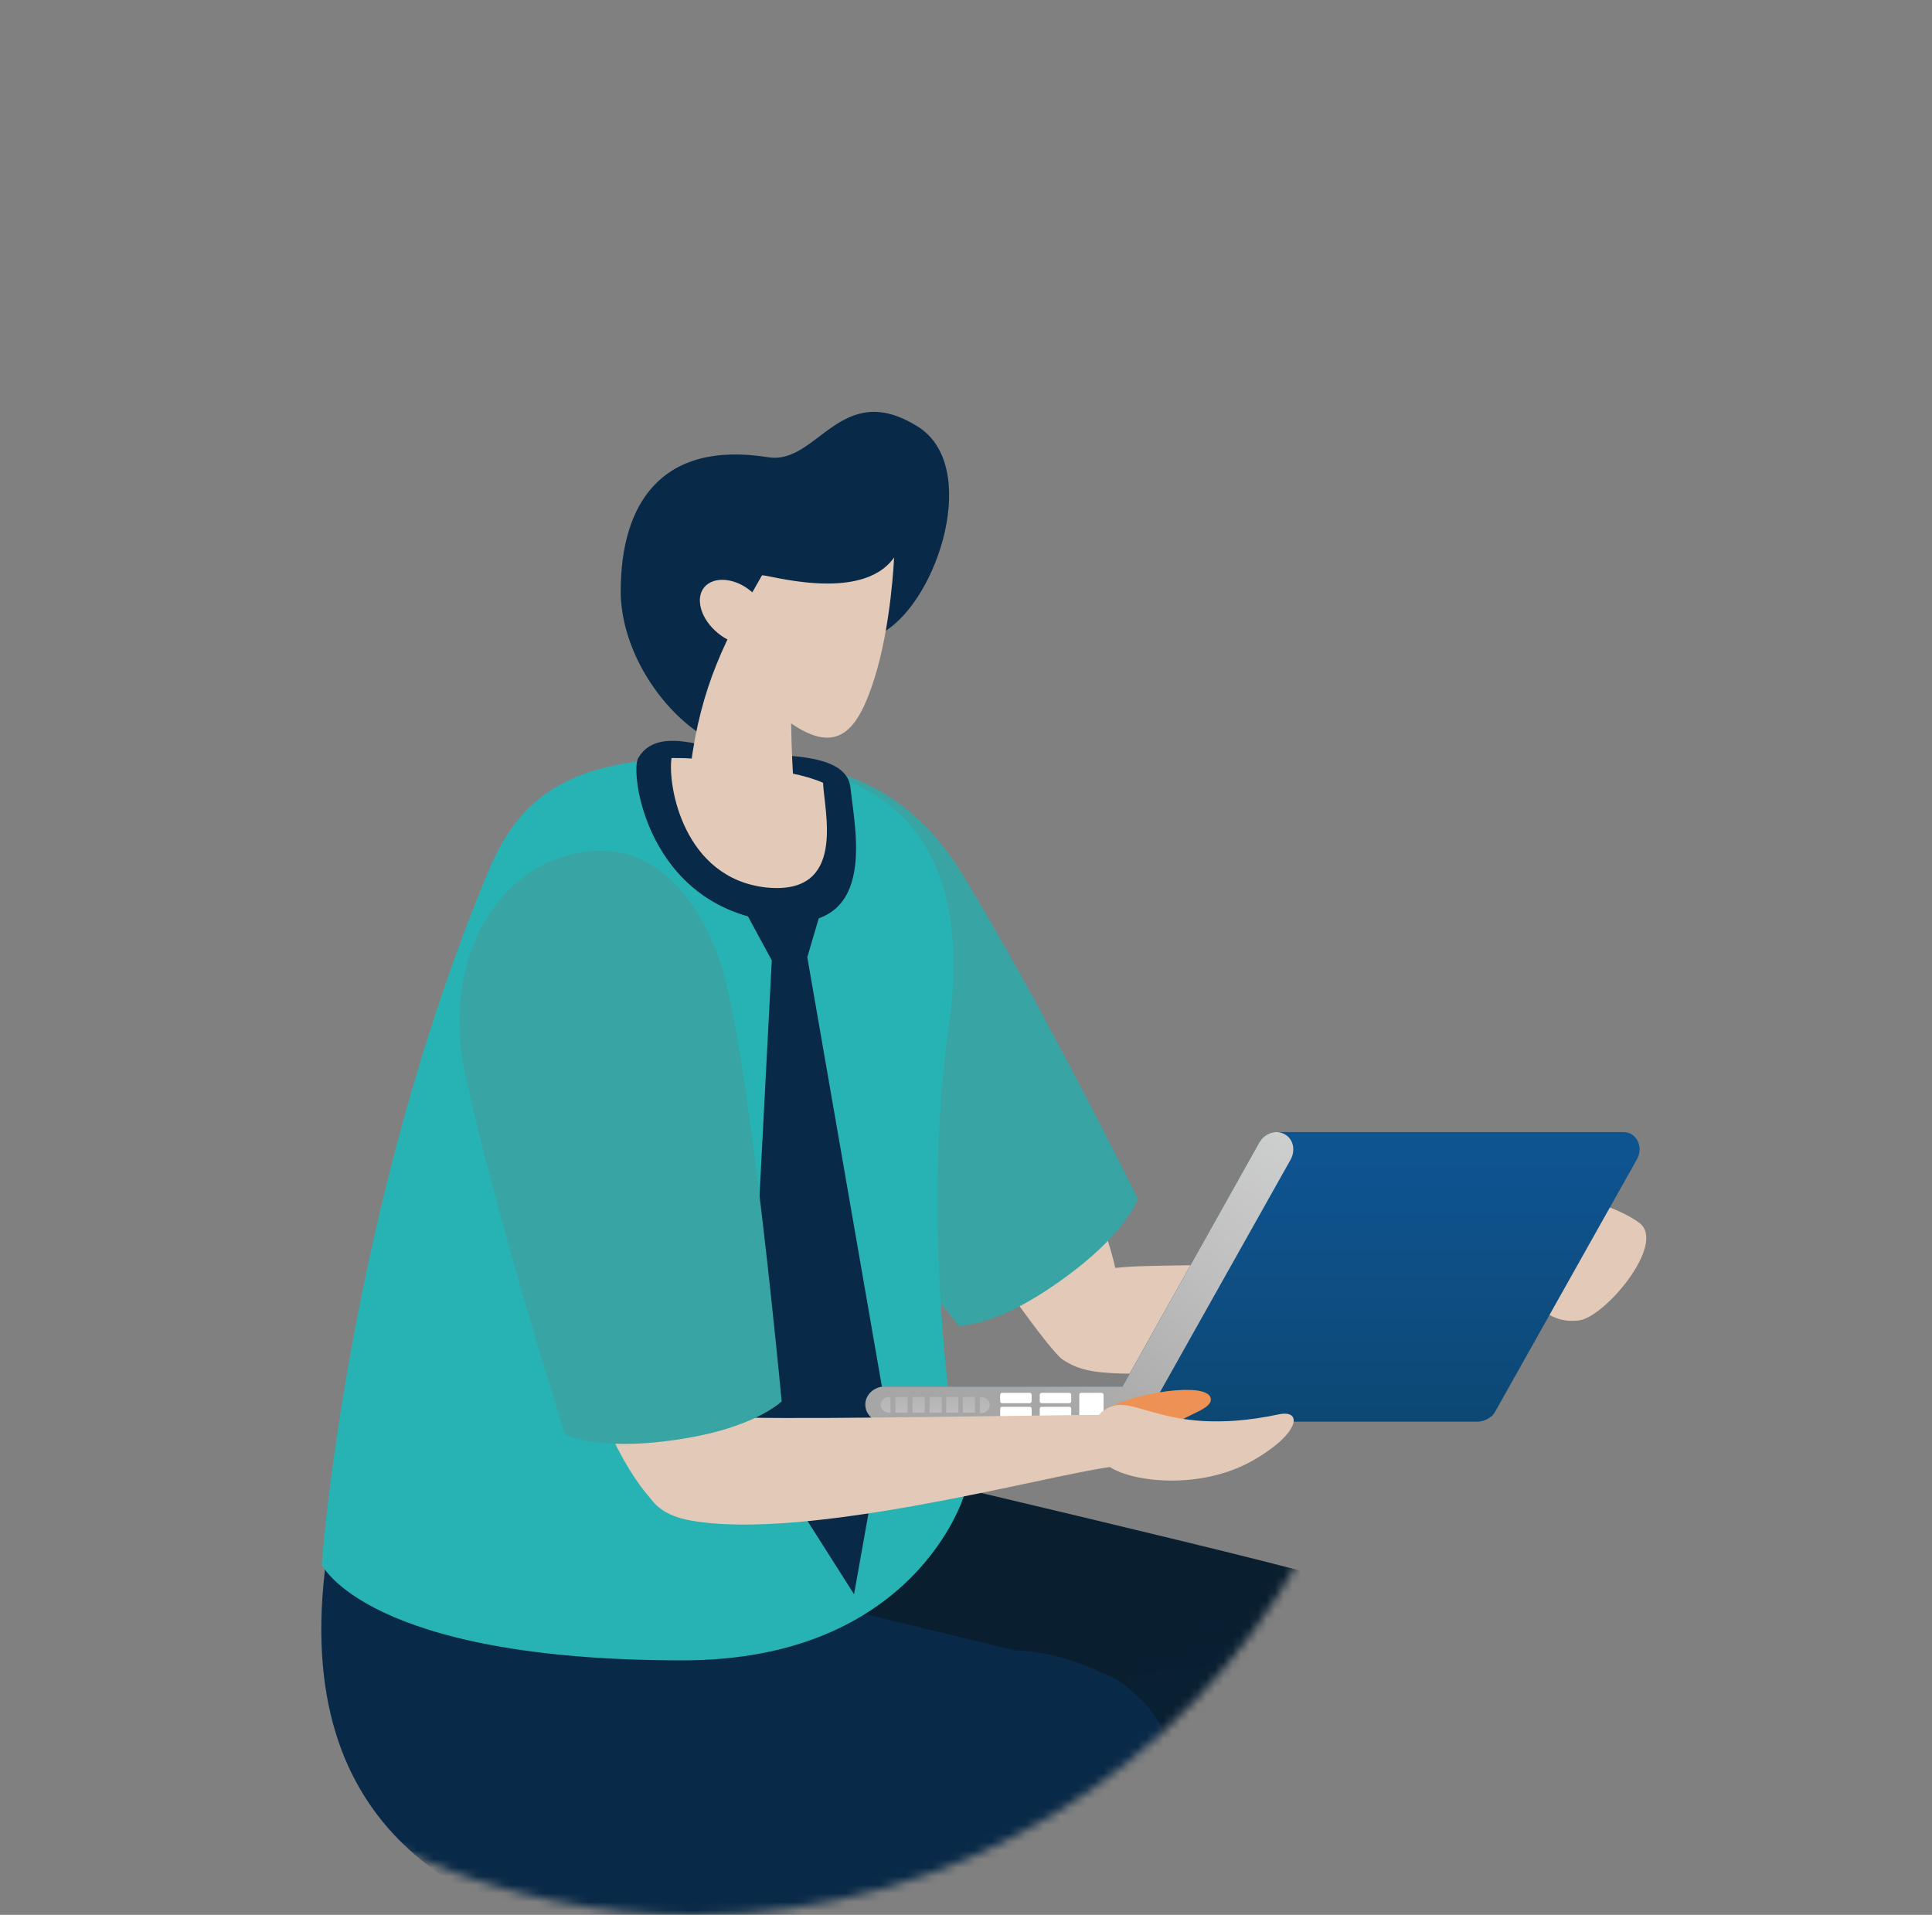 <svg width="225" height="223" viewBox="0 0 225 223" fill="none" xmlns="http://www.w3.org/2000/svg">
<rect x="0" y="0" width="225" height="223" fill="#808080" stroke="none"/>
<mask id="mask0" style="mask-type:alpha" maskUnits="userSpaceOnUse" x="0" y="0" width="225" height="223">
<path fill-rule="evenodd" clip-rule="evenodd" d="M224.683 0H53.015V66.33C22.079 77.654 0 107.356 0 142.215C0 186.831 36.169 223 80.785 223C111.376 223 137.996 205.996 151.709 180.925H224.683V0Z" fill="#C4C4C4"/>
</mask>
<g mask="url(#mask0)">
<path d="M85.849 167.185C85.849 167.185 141.089 180.066 152.085 183.103C163.028 186.139 160.777 207.974 145.121 210.749C129.518 213.524 107.841 217.032 93.232 213.943C78.624 210.853 68.204 204.937 61.868 192.527C55.48 180.223 70.979 163.729 85.849 167.185Z" fill="url(#paint0_linear)"/>
<path d="M160.725 193.574C159.05 207.397 158.055 207.345 155.542 223.996C152.976 240.646 145.96 288.66 145.96 288.66C145.96 288.66 144.703 289.812 143.289 289.55C141.195 289.184 140.985 287.98 140.985 287.98C140.985 287.98 141.666 275.989 139.991 267.978C138.315 259.967 132.294 209.858 131.404 199.91C130.513 189.962 133.289 182.265 144.703 182.16C156.065 182.108 161.458 187.553 160.725 193.574Z" fill="url(#paint1_linear)"/>
<path d="M64.173 179.332C64.173 179.332 117.162 191.689 128.105 194.779C139.048 197.868 136.692 219.702 121.036 222.425C105.433 225.148 86.007 229.284 71.399 226.142C56.791 223.001 34.066 215.251 37.836 182.893C39.459 169.07 49.303 175.824 64.173 179.332Z" fill="#082947"/>
<path d="M183.607 143.885C184.863 142.68 188.214 138.649 187.324 137.863C184.706 135.664 178.737 139.958 176.224 142.628C174.391 144.565 176.433 145.927 176.433 145.927C176.433 145.927 180.989 146.45 183.607 143.885Z" fill="#ED9254"/>
<path d="M127.686 159.75C141.404 161.478 168.475 152.524 176.119 151.11C179.994 152.21 180.517 154.147 183.868 153.781C186.905 153.414 194.026 144.932 190.989 142.471C189.314 141.109 179.208 135.716 174.548 145.089C171.616 147.34 142.975 147.183 133.498 147.445C129.205 147.55 122.817 148.178 122.136 151.163C121.036 155.927 122.607 159.069 127.686 159.75Z" fill="#E3CAB8"/>
<path d="M112.762 143.466C112.762 143.466 120.407 154.985 123.339 157.97C125.381 160.117 128.156 157.027 129.884 155.142C131.612 153.257 129.727 143.937 125.748 136.973C122.658 131.58 112.762 142.262 112.762 143.466Z" fill="#E3CAB8"/>
<path d="M81.975 113.882C87.421 123.988 111.664 154.409 111.664 154.409C111.664 154.409 115.486 154.461 121.717 150.377C131.089 144.251 132.503 139.591 132.503 139.591C132.503 139.591 120.984 116.239 111.768 101.316C104.438 89.535 91.453 86.027 83.075 92.938C76.216 98.645 78.939 108.227 81.975 113.882Z" fill="#39A4A4"/>
<path d="M92.342 89.273C109.988 91.943 112.396 106.238 110.511 119.432C106.689 146.241 112.239 174.253 112.239 174.253C112.239 174.253 106.532 193.365 79.514 193.365C42.705 193.365 37.469 182.212 37.469 182.212C37.469 182.212 40.401 140.952 56.895 101.421C60.35 93.148 65.953 88.383 80.561 88.278C84.698 88.226 87.996 88.645 92.342 89.273Z" fill="#27B3B3"/>
<path d="M102.972 73.565C109.307 69.743 114.177 54.244 106.899 49.689C97.893 44.034 95.222 54.192 89.463 53.249C76.949 51.26 72.289 58.747 72.289 68.853C72.289 75.084 76.216 81.681 81.138 85.189C83.284 86.707 85.065 76.078 91.871 73.932C98.678 71.785 102.972 73.565 102.972 73.565Z" fill="#082947"/>
<path d="M99.045 91.734C99.621 97.075 102.344 108.96 89.882 107.285C75.274 105.348 73.337 89.901 74.331 88.278C76.53 84.508 82.185 87.126 85.85 87.65C89.516 88.173 98.574 87.231 99.045 91.734Z" fill="#082947"/>
<path d="M78.205 88.278C78.938 88.278 79.619 88.278 80.404 88.331C84.593 88.54 87.84 89.116 92.133 90.058C93.494 90.32 94.751 90.687 95.851 91.158C96.008 94.614 98.626 104.3 89.253 103.358C79.619 102.311 77.734 91.525 78.205 88.278Z" fill="#E3CAB8"/>
<path d="M80.405 89.43C81.609 79.848 84.541 74.298 88.73 67.02C88.782 66.706 100.249 70.424 104.124 64.926C104.124 64.926 103.81 72.78 101.82 79.063C99.935 84.98 97.631 88.016 92.134 84.246C92.186 87.126 92.291 90.635 92.657 93.252C93.39 98.489 89.934 100.112 87.421 100.112C84.856 100.059 79.148 99.169 80.405 89.43Z" fill="#E3CAB8"/>
<path d="M82.028 68.381C80.929 69.69 81.609 72.099 83.599 73.722C85.536 75.345 88.05 75.555 89.097 74.246C90.197 72.937 89.516 70.528 87.526 68.905C85.641 67.282 83.128 67.072 82.028 68.381Z" fill="#E3CAB8"/>
<path d="M95.589 106.133L94.018 111.474L89.882 111.84L86.216 105.086C86.216 105.086 92.709 102.416 95.589 106.133Z" fill="#082947"/>
<path d="M94.018 111.474L103.233 164.515L99.463 185.668L87.054 166.138L89.882 111.84C89.882 111.84 91.191 109.118 94.018 111.474Z" fill="#082947"/>
<path d="M103.076 161.478H105.641H108.312H130.722L146.692 132.994C147.11 132.261 147.896 131.842 148.629 131.842H148.786H188.999C189.313 131.842 189.627 131.894 189.941 132.051C190.936 132.627 191.25 133.936 190.622 135.036L174.181 164.305C174.128 164.358 174.128 164.41 174.076 164.462C174.024 164.567 173.919 164.724 173.814 164.829C173.762 164.933 173.657 164.986 173.552 165.038C173.448 165.143 173.343 165.195 173.238 165.248C172.924 165.405 172.557 165.562 172.139 165.562H131.874H108.364H103.076C101.871 165.562 100.824 164.619 100.824 163.467C100.824 162.42 101.819 161.478 103.076 161.478Z" fill="url(#paint2_linear)"/>
<path d="M149.624 132.104C148.629 131.528 147.32 131.947 146.692 132.994L130.722 161.478H105.589H103.023C101.819 161.478 100.772 162.42 100.772 163.572C100.772 164.724 101.767 165.667 103.023 165.667H131.769C132.188 165.667 132.554 165.51 132.869 165.353C132.973 165.3 133.078 165.248 133.183 165.143C133.288 165.091 133.34 164.986 133.445 164.934C133.549 164.829 133.654 164.672 133.706 164.567C133.759 164.515 133.811 164.462 133.811 164.41L150.252 135.141C150.933 133.989 150.619 132.627 149.624 132.104Z" fill="url(#paint3_linear)"/>
<path d="M128.522 164.829C128.522 164.933 128.418 165.038 128.313 165.038H125.904C125.8 165.038 125.695 164.933 125.695 164.829V162.42C125.695 162.315 125.8 162.211 125.904 162.211H128.313C128.418 162.211 128.522 162.315 128.522 162.42V164.829Z" fill="white"/>
<path d="M120.145 163.206C120.145 163.31 120.04 163.415 119.935 163.415H116.689C116.584 163.415 116.479 163.31 116.479 163.206V162.42C116.479 162.315 116.584 162.211 116.689 162.211H119.935C120.04 162.211 120.145 162.315 120.145 162.42V163.206Z" fill="white"/>
<path d="M120.145 164.829C120.145 164.933 120.04 165.038 119.935 165.038H116.689C116.584 165.038 116.479 164.933 116.479 164.829V164.043C116.479 163.939 116.584 163.834 116.689 163.834H119.935C120.04 163.834 120.145 163.939 120.145 164.043V164.829Z" fill="white"/>
<path d="M124.752 163.206C124.752 163.31 124.647 163.415 124.543 163.415H121.296C121.191 163.415 121.087 163.31 121.087 163.206V162.42C121.087 162.315 121.191 162.211 121.296 162.211H124.543C124.647 162.211 124.752 162.315 124.752 162.42V163.206Z" fill="white"/>
<path d="M124.752 164.829C124.752 164.933 124.647 165.038 124.543 165.038H121.296C121.191 165.038 121.087 164.933 121.087 164.829V164.043C121.087 163.939 121.191 163.834 121.296 163.834H124.543C124.647 163.834 124.752 163.939 124.752 164.043V164.829Z" fill="white"/>
<path d="M112.135 162.682H113.548V164.515H112.135V162.682ZM108.26 162.682H109.674V164.515H108.26V162.682ZM110.197 162.682H111.611V164.515H110.197V162.682ZM104.281 162.682H105.694V164.515H104.281V162.682ZM106.27 162.682H107.684V164.515H106.27V162.682ZM115.276 163.624C115.276 164.148 114.805 164.567 114.282 164.567H114.124V162.734H114.282C114.805 162.682 115.276 163.101 115.276 163.624ZM103.548 162.682H103.705V164.515H103.548C103.024 164.515 102.553 164.096 102.553 163.572C102.553 163.101 103.024 162.682 103.548 162.682Z" fill="url(#paint4_linear)"/>
<path d="M135.645 167.394C136.116 164.986 141.456 164.462 140.985 162.787C140.462 160.902 132.136 162.211 128.995 163.991C126.639 165.3 128.209 167.185 128.209 167.185C128.209 167.185 134.911 170.955 135.645 167.394Z" fill="#ED9254"/>
<path d="M80.457 177.081C94.07 179.49 121.559 171.897 129.256 170.85C131.979 172.63 139.833 173.521 145.854 170.117C151.405 166.976 151.771 164.096 148.891 164.724C134.492 167.761 131.56 161.059 128 164.776C122.868 164.776 96.374 165.3 86.897 165.091C82.603 164.986 76.216 165.3 75.378 168.232C74.016 172.945 75.43 176.191 80.457 177.081Z" fill="#E3CAB8"/>
<path d="M82.605 156.085C82.605 156.085 85.065 169.699 85.065 173.835C85.065 176.82 80.929 176.505 78.363 176.296C75.85 176.139 70.666 168.128 68.729 160.326C67.263 154.409 81.767 155.195 82.605 156.085Z" fill="#E3CAB8"/>
<path d="M84.28 113.411C87.421 124.459 91.034 163.206 91.034 163.206C91.034 163.206 88.311 165.876 81.033 167.29C70.038 169.384 65.797 167.028 65.797 167.028C65.797 167.028 57.89 142.209 54.173 125.088C51.24 111.526 58.204 99.955 68.991 99.117C77.839 98.436 82.552 107.233 84.28 113.411Z" fill="#39A4A4"/>
<path d="M135.435 207.816C130.408 220.802 129.518 220.54 122.973 236.039C116.428 251.59 98.102 295.991 98.102 295.991C98.102 295.991 96.531 296.776 95.17 296.41C93.076 295.834 93.285 294.525 93.285 294.525C93.285 294.525 96.846 283.058 97.212 274.89C97.526 266.669 103.914 216.665 105.433 206.769C106.951 196.873 111.559 190.119 122.659 192.789C133.759 195.564 137.634 202.109 135.435 207.816Z" fill="#082947"/>
</g>
<defs>
<linearGradient id="paint0_linear" x1="121.783" y1="205.534" x2="163.148" y2="256.323" gradientUnits="userSpaceOnUse">
<stop stop-color="#091E2F"/>
<stop offset="1" stop-color="#082947"/>
</linearGradient>
<linearGradient id="paint1_linear" x1="144.925" y1="186.723" x2="152.207" y2="251.819" gradientUnits="userSpaceOnUse">
<stop stop-color="#091E2F"/>
<stop offset="1" stop-color="#082947"/>
</linearGradient>
<linearGradient id="paint2_linear" x1="145.884" y1="134.578" x2="145.884" y2="172.815" gradientUnits="userSpaceOnUse">
<stop stop-color="#0E5491"/>
<stop offset="1" stop-color="#0D456D"/>
</linearGradient>
<linearGradient id="paint3_linear" x1="118.77" y1="161.652" x2="145.997" y2="123.299" gradientUnits="userSpaceOnUse">
<stop stop-color="#A7A6A6"/>
<stop offset="0.508" stop-color="#BFBFBF"/>
<stop offset="0.988" stop-color="#D1D2D2"/>
</linearGradient>
<linearGradient id="paint4_linear" x1="108.914" y1="158.899" x2="108.914" y2="171.56" gradientUnits="userSpaceOnUse">
<stop stop-color="#A7A6A6"/>
<stop offset="0.508" stop-color="#BFBFBF"/>
<stop offset="0.988" stop-color="#D1D2D2"/>
</linearGradient>
</defs>
</svg>
